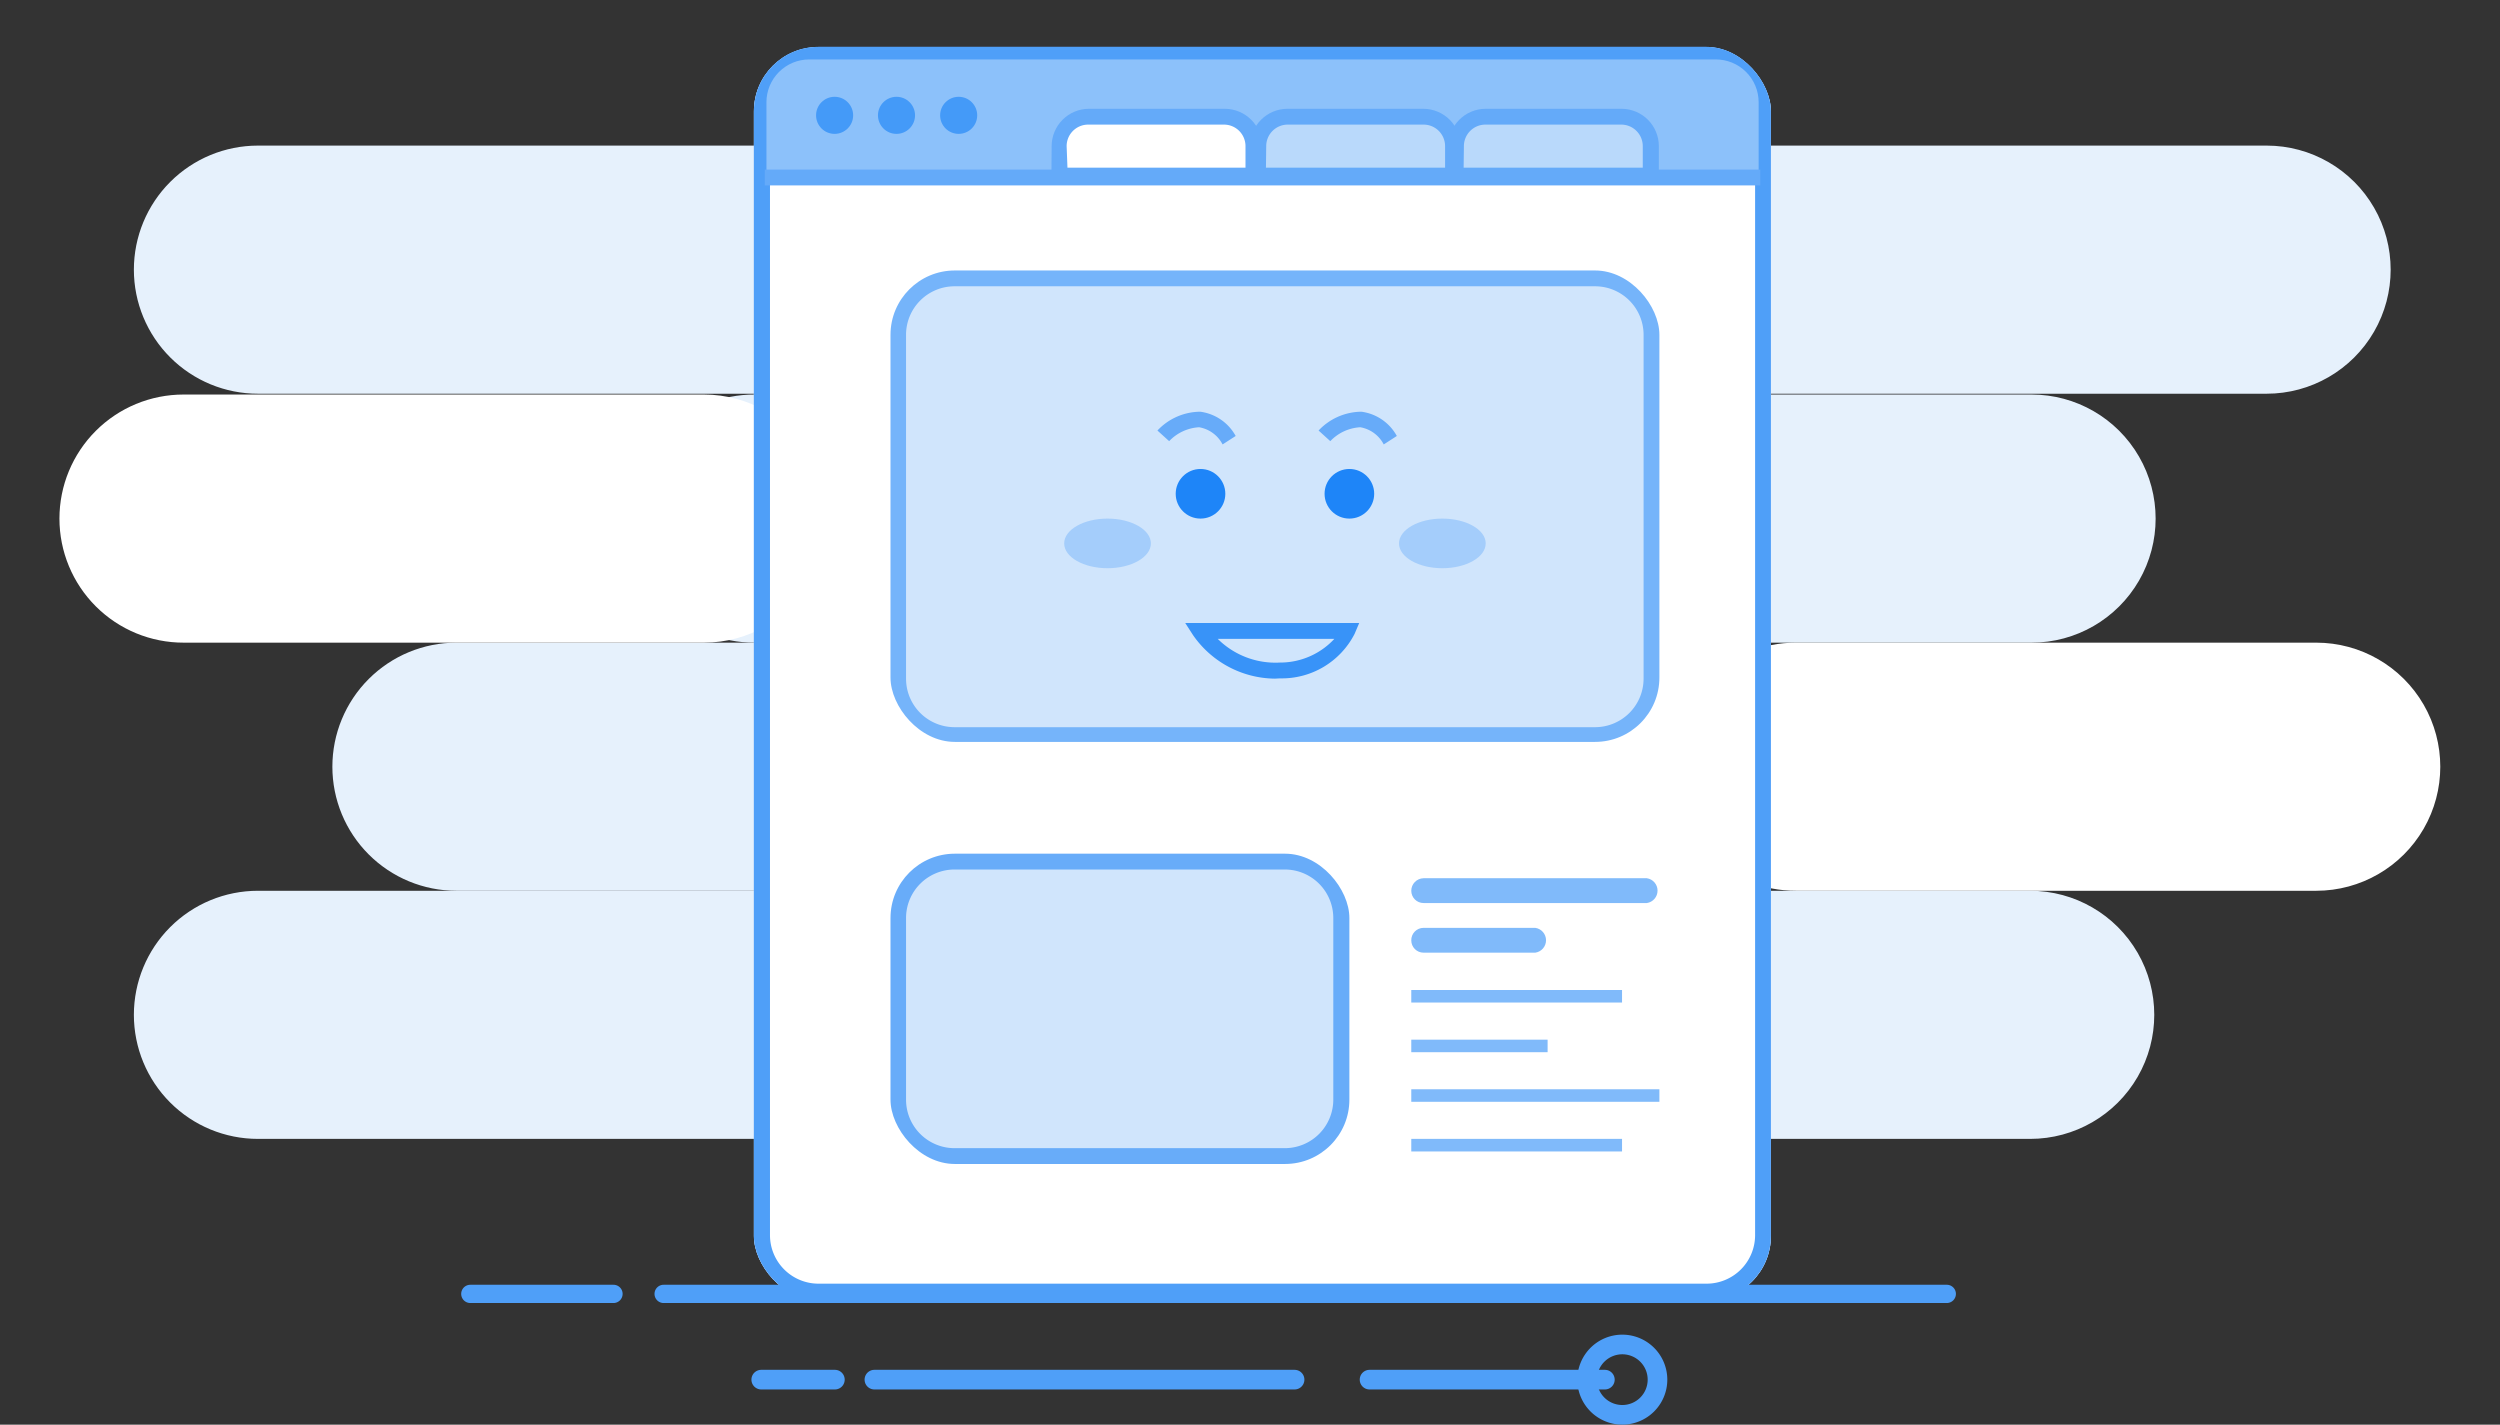 <svg xmlns="http://www.w3.org/2000/svg" xmlns:xlink="http://www.w3.org/1999/xlink" viewBox="0 0 91.69 52.25"><rect x="0" y="0" width="91.69" height="52.25" fill="#333333" stroke="none"/><defs><style>.cls-1,.cls-2,.cls-3{fill:none;}.cls-1{clip-rule:evenodd;}.cls-3,.cls-53{fill-rule:evenodd;}.cls-4{clip-path:url(#clip-path);}.cls-5{clip-path:url(#clip-path-2);}.cls-6{fill:#e6f1fc;}.cls-7{clip-path:url(#clip-path-3);}.cls-8{clip-path:url(#clip-path-5);}.cls-9{clip-path:url(#clip-path-7);}.cls-10{fill:#fff;}.cls-11{clip-path:url(#clip-path-9);}.cls-12{clip-path:url(#clip-path-11);}.cls-13{clip-path:url(#clip-path-13);}.cls-14,.cls-53{fill:#4f9ff8;}.cls-15{isolation:isolate;}.cls-16{clip-path:url(#clip-path-17);}.cls-17{clip-path:url(#clip-path-21);}.cls-18{fill:#8cc1fa;}.cls-19{clip-path:url(#clip-path-23);}.cls-20{fill:#449af8;}.cls-21{clip-path:url(#clip-path-25);}.cls-22{clip-path:url(#clip-path-27);}.cls-23{clip-path:url(#clip-path-29);}.cls-24{clip-path:url(#clip-path-30);}.cls-25{fill:#64aaf9;}.cls-26{clip-path:url(#clip-path-34);}.cls-27{clip-path:url(#clip-path-35);}.cls-28{fill:#b9d9fb;}.cls-29{clip-path:url(#clip-path-39);}.cls-30{clip-path:url(#clip-path-40);}.cls-31{clip-path:url(#clip-path-44);}.cls-32{fill:#80bafa;}.cls-33{clip-path:url(#clip-path-46);}.cls-34{clip-path:url(#clip-path-48);}.cls-35{clip-path:url(#clip-path-50);}.cls-36{clip-path:url(#clip-path-52);}.cls-37{clip-path:url(#clip-path-54);}.cls-38{clip-path:url(#clip-path-55);}.cls-39{fill:#d0e5fc;}.cls-40{fill:#68acf9;}.cls-41{clip-path:url(#clip-path-59);}.cls-42{clip-path:url(#clip-path-60);}.cls-43{fill:#75b4fa;}.cls-44{clip-path:url(#clip-path-64);}.cls-45{clip-path:url(#clip-path-66);}.cls-46{fill:#1e85f8;}.cls-47{clip-path:url(#clip-path-68);}.cls-48{fill:#a4cdfb;}.cls-49{clip-path:url(#clip-path-70);}.cls-50{clip-path:url(#clip-path-72);}.cls-51{fill:#3893f8;}.cls-52{fill:#67abf9;}</style><clipPath id="clip-path" transform="translate(-373.32 -82.11)"><path class="cls-1" d="M378.23,92a4.55,4.55,0,0,1,4.55-4.55h73.67a4.55,4.55,0,1,1,0,9.1H382.79A4.55,4.55,0,0,1,378.23,92Z"/></clipPath><clipPath id="clip-path-2" transform="translate(-373.32 -82.11)"><rect class="cls-2" width="838.33" height="637.48"/></clipPath><clipPath id="clip-path-3" transform="translate(-373.32 -82.11)"><path class="cls-1" d="M396.43,101.13A4.55,4.55,0,0,1,401,96.58h46.83a4.55,4.55,0,1,1,0,9.1H401A4.55,4.55,0,0,1,396.43,101.13Z"/></clipPath><clipPath id="clip-path-5" transform="translate(-373.32 -82.11)"><path class="cls-1" d="M385.51,110.23a4.55,4.55,0,0,1,4.55-4.55H436.9a4.55,4.55,0,1,1,0,9.1H390.06A4.55,4.55,0,0,1,385.51,110.23Z"/></clipPath><clipPath id="clip-path-7" transform="translate(-373.32 -82.11)"><path class="cls-1" d="M434.63,110.23a4.55,4.55,0,0,1,4.55-4.55h19.09a4.55,4.55,0,1,1,0,9.1H439.19A4.55,4.55,0,0,1,434.63,110.23Z"/></clipPath><clipPath id="clip-path-9" transform="translate(-373.32 -82.11)"><path class="cls-1" d="M375.5,101.13a4.55,4.55,0,0,1,4.55-4.55h19.09a4.55,4.55,0,1,1,0,9.1H380.06A4.55,4.55,0,0,1,375.5,101.13Z"/></clipPath><clipPath id="clip-path-11" transform="translate(-373.32 -82.11)"><path class="cls-1" d="M378.23,119.33a4.55,4.55,0,0,1,4.55-4.55h65a4.55,4.55,0,1,1,0,9.1h-65A4.55,4.55,0,0,1,378.23,119.33Z"/></clipPath><clipPath id="clip-path-13" transform="translate(-373.32 -82.11)"><rect class="cls-2" x="400.97" y="83.83" width="37.3" height="45.97" rx="2.36" ry="2.36"/></clipPath><clipPath id="clip-path-17" transform="translate(-373.32 -82.11)"><rect class="cls-2" x="400.83" y="83.83" width="37.55" height="46.28"/></clipPath><clipPath id="clip-path-21" transform="translate(-373.32 -82.11)"><path class="cls-1" d="M401.43,85.86A1.57,1.57,0,0,1,403,84.29h33.24a1.57,1.57,0,0,1,1.58,1.57v2.52H401.43Z"/></clipPath><clipPath id="clip-path-23" transform="translate(-373.32 -82.11)"><circle class="cls-2" cx="403.93" cy="86.34" r="0.68"/></clipPath><clipPath id="clip-path-25" transform="translate(-373.32 -82.11)"><circle class="cls-2" cx="406.2" cy="86.34" r="0.68"/></clipPath><clipPath id="clip-path-27" transform="translate(-373.32 -82.11)"><circle class="cls-2" cx="408.48" cy="86.34" r="0.68"/></clipPath><clipPath id="clip-path-29" transform="translate(-373.32 -82.11)"><path class="cls-1" d="M411.5,87.47v1.76H420V87.47a1.76,1.76,0,0,0-1.76-1.76h-5A1.76,1.76,0,0,0,411.5,87.47Zm.79,0a1,1,0,0,1,1-1h5a1,1,0,0,1,1,1v1.37l.39-.39h-7.73l.39.39ZM402.76,77h26V98h-26Z"/></clipPath><clipPath id="clip-path-30" transform="translate(-373.32 -82.11)"><path class="cls-1" d="M411.89,87.47a1.37,1.37,0,0,1,1.36-1.37h5a1.37,1.37,0,0,1,1.36,1.37v1.37h-7.73Z"/></clipPath><clipPath id="clip-path-34" transform="translate(-373.32 -82.11)"><path class="cls-1" d="M418.77,87.47v1.76h8.52V87.47a1.76,1.76,0,0,0-1.76-1.76h-5A1.76,1.76,0,0,0,418.77,87.47Zm.79,0a1,1,0,0,1,1-1h5a1,1,0,0,1,1,1v1.37l.39-.39h-7.73l.39.39ZM410,77h26V98H410Z"/></clipPath><clipPath id="clip-path-35" transform="translate(-373.32 -82.11)"><path class="cls-1" d="M419.17,87.47a1.37,1.37,0,0,1,1.36-1.37h5a1.37,1.37,0,0,1,1.36,1.37v1.37h-7.73Z"/></clipPath><clipPath id="clip-path-39" transform="translate(-373.32 -82.11)"><path class="cls-1" d="M426.05,87.47v1.76h8.52V87.47a1.76,1.76,0,0,0-1.76-1.76h-5A1.76,1.76,0,0,0,426.05,87.47Zm.79,0a1,1,0,0,1,1-1h5a1,1,0,0,1,1,1v1.37l.39-.39h-7.73l.39.39ZM417.32,77h26V98h-26Z"/></clipPath><clipPath id="clip-path-40" transform="translate(-373.32 -82.11)"><path class="cls-1" d="M426.44,87.47a1.37,1.37,0,0,1,1.36-1.37h5a1.37,1.37,0,0,1,1.36,1.37v1.37h-7.73Z"/></clipPath><clipPath id="clip-path-44" transform="translate(-373.32 -82.11)"><path class="cls-1" d="M425.08,116.6a.45.45,0,0,1,.45-.46h4.1a.46.46,0,0,1,0,.91h-4.1A.45.45,0,0,1,425.08,116.6Z"/></clipPath><clipPath id="clip-path-46" transform="translate(-373.32 -82.11)"><rect class="cls-2" x="425.08" y="118.42" width="7.73" height="0.46"/></clipPath><clipPath id="clip-path-48" transform="translate(-373.32 -82.11)"><rect class="cls-2" x="425.08" y="120.24" width="5" height="0.46"/></clipPath><clipPath id="clip-path-50" transform="translate(-373.32 -82.11)"><rect class="cls-2" x="425.08" y="122.06" width="9.1" height="0.46"/></clipPath><clipPath id="clip-path-52" transform="translate(-373.32 -82.11)"><rect class="cls-2" x="425.08" y="123.88" width="7.73" height="0.46"/></clipPath><clipPath id="clip-path-54" transform="translate(-373.32 -82.11)"><path class="cls-1" d="M405.58,115.77v6.66a2.75,2.75,0,0,0,2.75,2.75h12.11a2.75,2.75,0,0,0,2.75-2.75v-6.66a2.75,2.75,0,0,0-2.75-2.75H408.33A2.75,2.75,0,0,0,405.58,115.77Zm.79,0a2,2,0,0,1,2-2h12.11a2,2,0,0,1,2,2v6.66a2,2,0,0,1-2,2H408.33a2,2,0,0,1-2-2Zm-9.52-11.48h35.08v29.63H396.85Z"/></clipPath><clipPath id="clip-path-55" transform="translate(-373.32 -82.11)"><rect class="cls-2" x="405.98" y="113.42" width="16.83" height="11.38" rx="2.36" ry="2.36"/></clipPath><clipPath id="clip-path-59" transform="translate(-373.32 -82.11)"><path class="cls-1" d="M405.58,94.39V107a2.75,2.75,0,0,0,2.75,2.75h23.49a2.75,2.75,0,0,0,2.75-2.75V94.39a2.75,2.75,0,0,0-2.75-2.75H408.33A2.75,2.75,0,0,0,405.58,94.39Zm.79,0a2,2,0,0,1,2-2h23.49a2,2,0,0,1,2,2V107a2,2,0,0,1-2,2H408.33a2,2,0,0,1-2-2ZM396.85,82.9H443.3v35.55H396.85Z"/></clipPath><clipPath id="clip-path-60" transform="translate(-373.32 -82.11)"><rect class="cls-2" x="405.98" y="92.03" width="28.2" height="17.29" rx="2.36" ry="2.36"/></clipPath><clipPath id="clip-path-64" transform="translate(-373.32 -82.11)"><path class="cls-1" d="M425.08,114.78a.46.46,0,0,1,.45-.46h8.19a.46.46,0,0,1,0,.91h-8.19A.45.45,0,0,1,425.08,114.78Z"/></clipPath><clipPath id="clip-path-66" transform="translate(-373.32 -82.11)"><circle class="cls-2" cx="417.35" cy="100.22" r="0.91"/></clipPath><clipPath id="clip-path-68" transform="translate(-373.32 -82.11)"><ellipse class="cls-2" cx="426.22" cy="102.04" rx="1.59" ry="0.91"/></clipPath><clipPath id="clip-path-70" transform="translate(-373.32 -82.11)"><ellipse class="cls-2" cx="413.94" cy="102.04" rx="1.59" ry="0.91"/></clipPath><clipPath id="clip-path-72" transform="translate(-373.32 -82.11)"><circle class="cls-2" cx="422.81" cy="100.22" r="0.91"/></clipPath></defs><title>资源 4</title><g id="图层_2" data-name="图层 2"><g id="图层_1-2" data-name="图层 1"><g class="cls-4"><g class="cls-5"><rect class="cls-6" x="2.73" y="3.19" width="87.14" height="13.47"/></g></g><g class="cls-7"><g class="cls-5"><rect class="cls-6" x="20.92" y="12.29" width="60.31" height="13.47"/></g></g><g class="cls-8"><g class="cls-5"><rect class="cls-6" x="10.01" y="21.39" width="60.31" height="13.47"/></g></g><g class="cls-9"><g class="cls-5"><rect class="cls-10" x="59.13" y="21.39" width="32.57" height="13.47"/></g></g><g class="cls-11"><g class="cls-5"><rect class="cls-10" y="12.29" width="32.57" height="13.47"/></g></g><g class="cls-12"><g class="cls-5"><rect class="cls-6" x="2.73" y="30.49" width="78.5" height="13.47"/></g></g><g class="cls-13"><g class="cls-5"><path class="cls-14" d="M435.91,130.38H403.34a2.94,2.94,0,0,1-2.94-2.94V86.19a2.94,2.94,0,0,1,2.94-2.94h32.57a2.94,2.94,0,0,1,2.94,2.94v41.25A2.94,2.94,0,0,1,435.91,130.38Zm-32.57-46a1.78,1.78,0,0,0-1.78,1.78v41.25a1.78,1.78,0,0,0,1.78,1.78h32.57a1.78,1.78,0,0,0,1.78-1.78V86.19a1.78,1.78,0,0,0-1.78-1.78Z" transform="translate(-373.32 -82.11)"/></g></g><g class="cls-13"><g class="cls-5"><g class="cls-15"><g class="cls-16"><g class="cls-16"><rect class="cls-10" x="27.65" y="1.73" width="37.3" height="45.97" rx="2.36" ry="2.36"/></g><g class="cls-13"><g class="cls-16"><path class="cls-14" d="M435.91,130.38H403.34a2.94,2.94,0,0,1-2.94-2.94V86.19a2.94,2.94,0,0,1,2.94-2.94h32.57a2.94,2.94,0,0,1,2.94,2.94v41.25A2.94,2.94,0,0,1,435.91,130.38Zm-32.57-46a1.78,1.78,0,0,0-1.78,1.78v41.25a1.78,1.78,0,0,0,1.78,1.78h32.57a1.78,1.78,0,0,0,1.78-1.78V86.19a1.78,1.78,0,0,0-1.78-1.78Z" transform="translate(-373.32 -82.11)"/></g></g><g class="cls-17"><g class="cls-16"><rect class="cls-18" x="25.93" width="40.75" height="8.46"/></g></g></g></g></g></g><g class="cls-19"><g class="cls-5"><rect class="cls-20" x="27.74" y="1.37" width="5.73" height="5.73"/></g></g><g class="cls-21"><g class="cls-5"><rect class="cls-20" x="30.02" y="1.37" width="5.73" height="5.73"/></g></g><g class="cls-22"><g class="cls-5"><rect class="cls-20" x="32.29" y="1.37" width="5.73" height="5.73"/></g></g><g class="cls-23"><g class="cls-24"><g class="cls-5"><path class="cls-10" d="M411.89,87.47a1.37,1.37,0,0,1,1.36-1.37h5a1.37,1.37,0,0,1,1.36,1.37v1.37h-7.73Z" transform="translate(-373.32 -82.11)"/></g></g></g><g class="cls-24"><g class="cls-5"><path class="cls-25" d="M420.2,89.42h-8.89V87.47a2,2,0,0,1,1.94-1.95h5a2,2,0,0,1,1.94,1.95Zm-7.73-1.16H419v-.79a.79.79,0,0,0-.78-.79h-5a.79.79,0,0,0-.78.79Z" transform="translate(-373.32 -82.11)"/></g></g><g class="cls-26"><g class="cls-27"><g class="cls-5"><path class="cls-28" d="M419.17,87.47a1.37,1.37,0,0,1,1.36-1.37h5a1.37,1.37,0,0,1,1.36,1.37v1.37h-7.73Z" transform="translate(-373.32 -82.11)"/></g></g></g><g class="cls-27"><g class="cls-5"><path class="cls-25" d="M427.48,89.42h-8.89V87.47a2,2,0,0,1,1.94-1.95h5a2,2,0,0,1,1.94,1.95Zm-7.73-1.16h6.57v-.79a.79.79,0,0,0-.78-.79h-5a.79.79,0,0,0-.78.79Z" transform="translate(-373.32 -82.11)"/></g></g><g class="cls-29"><g class="cls-30"><g class="cls-5"><path class="cls-28" d="M426.44,87.47a1.37,1.37,0,0,1,1.36-1.37h5a1.37,1.37,0,0,1,1.36,1.37v1.37h-7.73Z" transform="translate(-373.32 -82.11)"/></g></g></g><g class="cls-30"><g class="cls-5"><path class="cls-25" d="M434.76,89.42h-8.89V87.47a2,2,0,0,1,1.94-1.95h5a2,2,0,0,1,1.94,1.95ZM427,88.26h6.57v-.79a.79.79,0,0,0-.78-.79h-5a.79.79,0,0,0-.78.79Z" transform="translate(-373.32 -82.11)"/></g></g><g class="cls-31"><g class="cls-5"><rect class="cls-32" x="49.58" y="31.86" width="9.37" height="5.28"/></g></g><g class="cls-33"><g class="cls-5"><rect class="cls-32" x="49.58" y="34.13" width="12.1" height="4.82"/></g></g><g class="cls-34"><g class="cls-5"><rect class="cls-32" x="49.58" y="35.96" width="9.37" height="4.82"/></g></g><g class="cls-35"><g class="cls-5"><rect class="cls-32" x="49.58" y="37.78" width="13.46" height="4.82"/></g></g><g class="cls-36"><g class="cls-5"><rect class="cls-32" x="49.58" y="39.6" width="12.1" height="4.82"/></g></g><g class="cls-37"><g class="cls-38"><g class="cls-5"><rect class="cls-39" x="32.66" y="31.31" width="16.83" height="11.38" rx="2.36" ry="2.36"/></g></g></g><g class="cls-38"><g class="cls-5"><path class="cls-40" d="M420.45,125.37H408.33a2.94,2.94,0,0,1-2.94-2.94v-6.66a2.94,2.94,0,0,1,2.94-2.94h12.11a2.94,2.94,0,0,1,2.94,2.94v6.66A2.94,2.94,0,0,1,420.45,125.37ZM408.33,114a1.78,1.78,0,0,0-1.78,1.78v6.66a1.78,1.78,0,0,0,1.78,1.78h12.11a1.78,1.78,0,0,0,1.78-1.78v-6.66a1.78,1.78,0,0,0-1.78-1.78Z" transform="translate(-373.32 -82.11)"/></g></g><g class="cls-41"><g class="cls-42"><g class="cls-5"><rect class="cls-39" x="32.66" y="9.92" width="28.2" height="17.29" rx="2.36" ry="2.36"/></g></g></g><g class="cls-42"><g class="cls-5"><path class="cls-43" d="M431.82,109.9H408.33A2.94,2.94,0,0,1,405.4,107V94.39a2.94,2.94,0,0,1,2.94-2.94h23.49a2.94,2.94,0,0,1,2.94,2.94V107A2.94,2.94,0,0,1,431.82,109.9ZM408.33,92.61a1.78,1.78,0,0,0-1.78,1.78V107a1.78,1.78,0,0,0,1.78,1.78h23.49A1.78,1.78,0,0,0,433.6,107V94.39a1.78,1.78,0,0,0-1.78-1.78Z" transform="translate(-373.32 -82.11)"/></g></g><g class="cls-44"><g class="cls-5"><rect class="cls-32" x="49.58" y="30.04" width="13.46" height="5.28"/></g></g><g class="cls-45"><g class="cls-5"><rect class="cls-46" x="40.93" y="15.02" width="6.19" height="6.19"/></g></g><g class="cls-47"><g class="cls-5"><rect class="cls-48" x="49.12" y="16.84" width="7.55" height="6.19"/></g></g><g class="cls-49"><g class="cls-5"><rect class="cls-48" x="36.84" y="16.84" width="7.55" height="6.19"/></g></g><g class="cls-50"><g class="cls-5"><rect class="cls-46" x="46.39" y="15.02" width="6.19" height="6.19"/></g></g><path class="cls-51" d="M420.08,107a3.7,3.7,0,0,1-3-1.59l-.29-.45h6.38l-.17.4a3,3,0,0,1-2.74,1.63Zm-2.1-1.46a3,3,0,0,0,2.28.87,2.71,2.71,0,0,0,2-.87Z" transform="translate(-373.32 -82.11)"/><path class="cls-52" d="M418.16,98.41a1.2,1.2,0,0,0-.86-.63,1.64,1.64,0,0,0-1.1.51l-.43-.39a2.17,2.17,0,0,1,1.57-.69,1.74,1.74,0,0,1,1.3.89Z" transform="translate(-373.32 -82.11)"/><path class="cls-52" d="M424.07,98.41a1.2,1.2,0,0,0-.86-.63,1.64,1.64,0,0,0-1.1.51l-.43-.39a2.18,2.18,0,0,1,1.57-.69,1.74,1.74,0,0,1,1.3.89Z" transform="translate(-373.32 -82.11)"/><rect class="cls-25" x="28.05" y="6.22" width="36.51" height="0.58"/><path class="cls-53" d="M395.82,129.9h-5.25a.33.33,0,0,1,0-.67h5.25a.33.33,0,0,1,0,.67h0m-5.25-.33h0Zm54.16.33H397.66a.33.33,0,0,1,0-.67h47.06a.33.33,0,0,1,0,.67h0m-47.06-.33h0Z" transform="translate(-373.32 -82.11)"/><path class="cls-53" d="M401.24,132.35h2.7a.36.36,0,0,1,0,.72h-2.7a.36.36,0,0,1,0-.72h0m2.7.36h0Zm19.61-.36h8.63a.36.36,0,0,1,0,.72h-8.63a.36.36,0,0,1,0-.72h0m8.63.36h0Z" transform="translate(-373.32 -82.11)"/><path class="cls-53" d="M405.39,132.35H420.8a.36.36,0,0,1,0,.72H405.39a.36.36,0,0,1,0-.72h0m15.41.36h0Z" transform="translate(-373.32 -82.11)"/><path class="cls-53" d="M432.82,131.78a.93.93,0,1,0,.93.93.93.93,0,0,0-.93-.93m0,2.58a1.65,1.65,0,1,1,1.65-1.65A1.65,1.65,0,0,1,432.82,134.36Z" transform="translate(-373.32 -82.11)"/></g></g></svg>